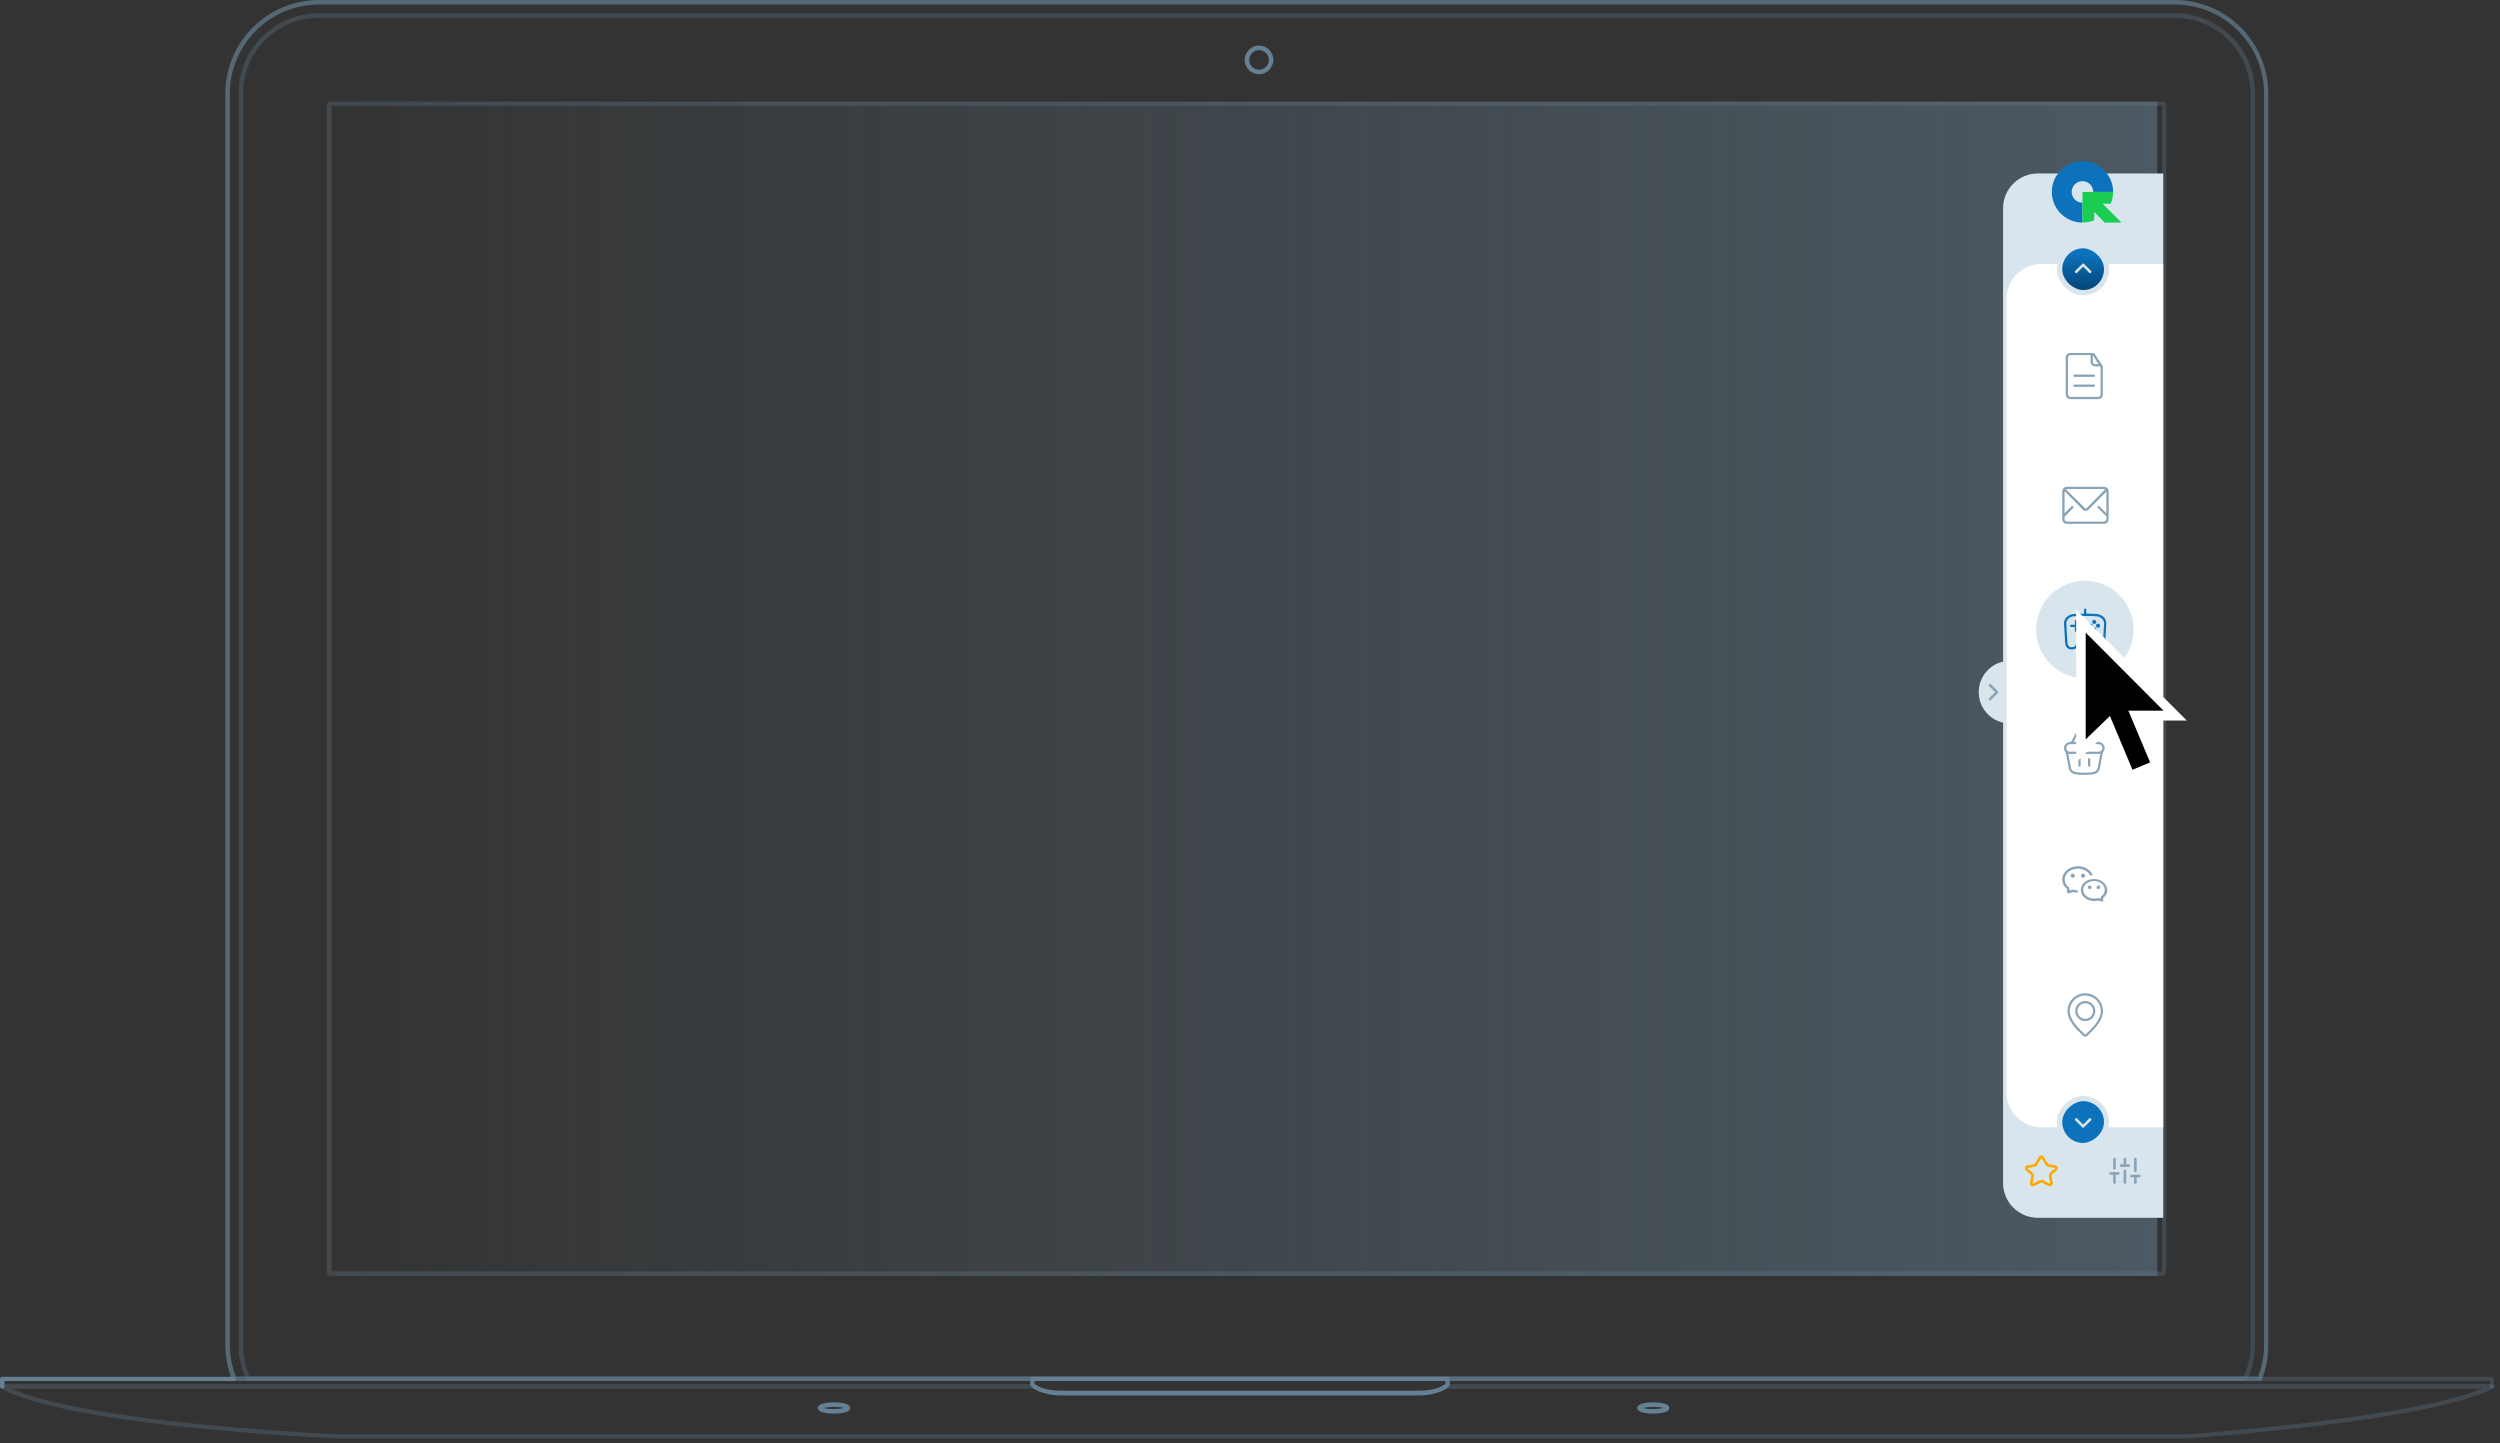 <svg width="407" height="235" viewBox="0 0 407 235" fill="none" xmlns="http://www.w3.org/2000/svg">
<rect x="0" y="0" width="407" height="235" fill="#333333" stroke="none"/>
<rect x="351.203" y="207.713" width="298.447" height="191.169" transform="rotate(-180 351.203 207.713)" fill="url(#paint0_linear_525_4346)" fill-opacity="0.5"/>
<g clip-path="url(#clip0_525_4346)">
<path d="M135.775 230.133C135.148 230.133 133.151 230.076 133.151 229.22C133.151 228.365 135.148 228.308 135.775 228.308C136.403 228.308 138.4 228.365 138.4 229.22C138.4 230.076 136.403 230.133 135.775 230.133ZM134.121 229.22C134.463 229.334 134.977 229.392 135.775 229.392C136.574 229.392 137.144 229.277 137.43 229.22C137.087 229.106 136.574 229.049 135.775 229.049C134.977 229.049 134.406 229.163 134.121 229.22Z" fill="#658093"/>
<path d="M365.509 224.828H40.447C40.333 224.828 40.162 224.771 40.105 224.6C39.306 222.888 38.85 221.006 38.85 219.066V15.175C38.85 7.987 44.669 2.168 51.857 2.168H354.157C361.288 2.168 367.107 7.987 367.107 15.118V219.066C367.107 221.006 366.707 222.831 365.852 224.6C365.795 224.771 365.624 224.828 365.509 224.828ZM40.675 224.086H365.281C366.023 222.489 366.365 220.834 366.365 219.066V15.175C366.365 8.443 360.889 2.909 354.1 2.909H51.857C45.125 2.909 39.592 8.386 39.592 15.175V219.123C39.592 220.834 39.934 222.546 40.675 224.086Z" fill="#658093" fill-opacity="0.3"/>
<path d="M352.046 207.713H53.854C53.511 207.713 53.226 207.428 53.226 207.086V17.171C53.226 16.829 53.511 16.544 53.854 16.544H352.046C352.388 16.544 352.674 16.829 352.674 17.171V207.029C352.674 207.371 352.388 207.713 352.046 207.713ZM53.968 206.972H351.989V17.228H53.968V206.972Z" fill="#658093" fill-opacity="0.3"/>
<path d="M54.709 234.184C7.816 231.73 0.399 226.197 0.114 225.969C-5.00418e-05 225.912 -0.057 225.74 -5.004e-05 225.569C0.057 225.455 0.171 225.341 0.342 225.341H168.35C168.407 225.341 168.521 225.341 168.578 225.398C168.863 225.626 169.491 225.969 170.689 226.197C171.316 226.311 172.001 226.368 172.743 226.368H230.989C231.731 226.368 232.415 226.311 233.043 226.197C234.184 225.969 234.811 225.626 235.154 225.398C235.211 225.341 235.268 225.341 235.382 225.341H405.728C405.9 225.341 406.014 225.455 406.071 225.626C406.128 225.797 406.014 225.969 405.9 226.026C395.574 231.445 357.523 234.069 355.925 234.184H54.709ZM1.825 226.083C5.305 227.623 17.685 231.559 54.767 233.499H355.868C356.21 233.499 392.094 230.989 404.074 226.083H235.439C235.04 226.368 234.355 226.71 233.157 226.938C232.472 227.053 231.788 227.167 230.989 227.167H172.743C171.944 227.167 171.202 227.11 170.575 226.938C169.377 226.71 168.692 226.368 168.293 226.083H1.825Z" fill="#658093" fill-opacity="0.3"/>
<path d="M269.155 230.133C268.527 230.133 266.53 230.076 266.53 229.22C266.53 228.365 268.527 228.308 269.155 228.308C269.782 228.308 271.779 228.365 271.779 229.22C271.779 230.076 269.782 230.133 269.155 230.133ZM267.5 229.22C267.842 229.334 268.356 229.392 269.155 229.392C269.953 229.392 270.524 229.277 270.809 229.22C270.467 229.106 269.953 229.049 269.155 229.049C268.356 229.049 267.785 229.163 267.5 229.22Z" fill="#658093"/>
<path d="M367.848 224.828H38.108C37.937 224.828 37.823 224.714 37.766 224.599C37.025 222.774 36.682 220.891 36.682 218.952V15.232C36.682 6.846 43.528 -0 51.914 -0H354.043C362.429 -0 369.275 6.846 369.275 15.232V219.009C369.275 220.948 368.932 222.831 368.191 224.657C368.134 224.714 368.02 224.828 367.848 224.828ZM38.394 224.086H367.62C368.248 222.432 368.59 220.72 368.59 218.952V15.232C368.59 7.245 362.086 0.741 354.1 0.741H51.914C43.927 0.741 37.424 7.245 37.424 15.232V219.009C37.424 220.72 37.766 222.489 38.394 224.086Z" fill="#658093" fill-opacity="0.7"/>
<path d="M230.989 227.167H172.743C171.944 227.167 171.202 227.11 170.575 226.938C168.35 226.482 167.837 225.626 167.779 225.569C167.722 225.512 167.722 225.455 167.722 225.398V224.485C167.722 224.314 167.894 224.143 168.065 224.143H235.667C235.838 224.143 236.009 224.314 236.009 224.485V225.398C236.009 225.455 236.009 225.512 235.952 225.569C235.895 225.683 235.382 226.482 233.157 226.938C232.529 227.11 231.788 227.167 230.989 227.167ZM168.407 225.284C168.578 225.455 169.149 225.912 170.689 226.254C171.316 226.368 172.001 226.425 172.743 226.425H230.989C231.731 226.425 232.415 226.368 233.043 226.254C234.583 225.912 235.154 225.455 235.325 225.284V224.828H168.407V225.284Z" fill="#658093"/>
<path d="M0.342 226.083C0.171 226.083 0 225.912 0 225.74V224.485C0 224.314 0.171 224.143 0.342 224.143H38.108C38.279 224.143 38.451 224.314 38.451 224.485C38.451 224.657 38.279 224.828 38.108 224.828H0.742V225.74C0.742 225.912 0.57 226.083 0.342 226.083Z" fill="#658093"/>
<path d="M405.671 226.083C405.5 226.083 405.329 225.912 405.329 225.74V224.828H367.848C367.677 224.828 367.506 224.657 367.506 224.485C367.506 224.314 367.677 224.143 367.848 224.143H405.671C405.843 224.143 406.014 224.314 406.014 224.485V225.74C406.071 225.912 405.9 226.083 405.671 226.083Z" fill="#658093" fill-opacity="0.3"/>
<path d="M204.975 12.094C203.72 12.094 202.636 11.067 202.636 9.755C202.636 8.5 203.663 7.416 204.975 7.416C206.23 7.416 207.314 8.443 207.314 9.755C207.257 11.067 206.23 12.094 204.975 12.094ZM204.975 8.158C204.062 8.158 203.378 8.899 203.378 9.755C203.378 10.668 204.119 11.352 204.975 11.352C205.888 11.352 206.572 10.611 206.572 9.755C206.572 8.899 205.831 8.158 204.975 8.158Z" fill="#658093"/>
<path d="M326.1 33.907C326.1 30.777 328.638 28.24 331.768 28.24H352.17V198.256H331.768C328.638 198.256 326.1 195.719 326.1 192.589V33.907Z" fill="#D9E5ED"/>
<circle cx="327.234" cy="112.681" r="5.1" fill="#D9E5ED"/>
<path d="M326.667 48.642C326.667 45.512 329.205 42.975 332.334 42.975H352.17V183.522H332.334C329.205 183.522 326.667 180.984 326.667 177.854V48.642Z" fill="white"/>
<rect x="0.425" y="0.425" width="7.651" height="7.651" rx="3.825" transform="matrix(4.37114e-08 -1 -1 -4.37114e-08 343.385 48.075)" fill="url(#paint1_linear_525_4346)"/>
<rect x="0.425" y="0.425" width="7.651" height="7.651" rx="3.825" transform="matrix(4.37114e-08 -1 -1 -4.37114e-08 343.385 48.075)" stroke="#D9E5ED" stroke-width="0.85"/>
<path fill-rule="evenodd" clip-rule="evenodd" d="M340.419 44.4C340.502 44.317 340.502 44.182 340.419 44.099L339.285 42.966C339.202 42.883 339.068 42.883 338.985 42.966L337.851 44.099C337.768 44.182 337.768 44.317 337.851 44.4C337.934 44.483 338.069 44.483 338.152 44.4L339.135 43.417L340.118 44.4C340.201 44.483 340.336 44.483 340.419 44.4Z" fill="#D9E5ED"/>
<rect x="342.96" y="178.846" width="7.651" height="7.651" rx="3.825" transform="rotate(90 342.96 178.846)" fill="#0D72BC"/>
<rect x="342.96" y="178.846" width="7.651" height="7.651" rx="3.825" transform="rotate(90 342.96 178.846)" stroke="#D9E5ED" stroke-width="0.85"/>
<path fill-rule="evenodd" clip-rule="evenodd" d="M340.419 182.096C340.502 182.179 340.502 182.314 340.419 182.397L339.285 183.53C339.202 183.613 339.068 183.613 338.985 183.53L337.851 182.397C337.768 182.314 337.768 182.179 337.851 182.096C337.934 182.013 338.069 182.013 338.152 182.096L339.135 183.079L340.118 182.096C340.201 182.013 340.336 182.013 340.419 182.096Z" fill="#D9E5ED"/>
<path fill-rule="evenodd" clip-rule="evenodd" d="M323.825 111.398C323.908 111.315 324.043 111.315 324.126 111.398L325.259 112.531C325.342 112.614 325.342 112.749 325.259 112.832L324.126 113.965C324.043 114.048 323.908 114.048 323.825 113.965C323.742 113.882 323.742 113.748 323.825 113.665L324.808 112.681L323.825 111.698C323.742 111.615 323.742 111.481 323.825 111.398Z" fill="#8AA4B7"/>
<path fill-rule="evenodd" clip-rule="evenodd" d="M331.906 188.371C332.097 188.042 332.572 188.042 332.763 188.371L333.349 189.38C333.403 189.473 333.496 189.536 333.602 189.552L334.574 189.699C334.997 189.763 335.146 190.298 334.816 190.571L334.108 191.158C334.009 191.24 333.962 191.37 333.986 191.497L334.184 192.538C334.262 192.946 333.834 193.263 333.466 193.07L332.499 192.561C332.396 192.506 332.273 192.506 332.169 192.561L331.203 193.07C330.835 193.263 330.407 192.946 330.484 192.538L330.683 191.497C330.707 191.37 330.66 191.24 330.561 191.158L329.853 190.571C329.523 190.298 329.671 189.763 330.095 189.699L331.067 189.552C331.173 189.536 331.266 189.473 331.32 189.38L331.906 188.371ZM332.396 188.584C332.368 188.537 332.3 188.537 332.273 188.584L331.688 189.593C331.569 189.797 331.364 189.937 331.13 189.972L330.158 190.119C330.098 190.128 330.077 190.205 330.124 190.244L330.832 190.83C331.051 191.012 331.153 191.297 331.1 191.576L330.902 192.618C330.891 192.676 330.952 192.721 331.005 192.694L331.971 192.185C332.199 192.065 332.47 192.065 332.697 192.185L333.664 192.694C333.717 192.721 333.778 192.676 333.767 192.618L333.569 191.576C333.515 191.297 333.618 191.012 333.837 190.83L334.545 190.244C334.592 190.205 334.571 190.128 334.51 190.119L333.539 189.972C333.305 189.937 333.1 189.797 332.981 189.593L332.396 188.584Z" fill="#FFA800"/>
<g clip-path="url(#clip1_525_4346)">
<path d="M344.236 192.518V191.031" stroke="#8AA4B7" stroke-width="0.425" stroke-linecap="round" stroke-linejoin="round"/>
<path d="M344.236 190.181V188.693" stroke="#8AA4B7" stroke-width="0.425" stroke-linecap="round" stroke-linejoin="round"/>
<path d="M345.936 192.518V190.606" stroke="#8AA4B7" stroke-width="0.425" stroke-linecap="round" stroke-linejoin="round"/>
<path d="M345.936 189.755V188.693" stroke="#8AA4B7" stroke-width="0.425" stroke-linecap="round" stroke-linejoin="round"/>
<path d="M347.636 192.518V191.456" stroke="#8AA4B7" stroke-width="0.425" stroke-linecap="round" stroke-linejoin="round"/>
<path d="M347.636 190.606V188.693" stroke="#8AA4B7" stroke-width="0.425" stroke-linecap="round" stroke-linejoin="round"/>
<path d="M343.598 191.031H344.873" stroke="#8AA4B7" stroke-width="0.425" stroke-linecap="round" stroke-linejoin="round"/>
<path d="M345.298 189.755H346.573" stroke="#8AA4B7" stroke-width="0.425" stroke-linecap="round" stroke-linejoin="round"/>
<path d="M346.998 191.456H348.273" stroke="#8AA4B7" stroke-width="0.425" stroke-linecap="round" stroke-linejoin="round"/>
</g>
<circle cx="339.418" cy="102.48" r="7.934" fill="#D9E5ED"/>
<g clip-path="url(#clip2_525_4346)">
<path d="M341.024 57.615C341.024 57.577 341.024 57.577 341.024 57.615C340.949 57.539 340.949 57.502 340.911 57.464H340.873C340.835 57.464 340.76 57.464 340.722 57.464C340.722 57.464 340.722 57.464 340.684 57.464H337.057C336.641 57.426 336.301 57.766 336.301 58.182V64.227C336.301 64.642 336.641 64.982 337.057 64.982H341.591C342.006 64.982 342.346 64.642 342.346 64.227V59.617C340.949 57.502 342.233 59.466 341.024 57.615ZM340.722 57.842L341.629 59.277H341.1C340.873 59.277 340.722 59.126 340.722 58.9V57.842ZM341.969 64.227C341.969 64.453 341.78 64.605 341.591 64.605H337.057C336.83 64.605 336.679 64.453 336.679 64.227V58.182C336.679 57.955 336.868 57.804 337.057 57.804H340.344V58.9C340.344 59.315 340.684 59.655 341.1 59.655H341.893C341.931 59.693 341.931 59.693 341.969 59.731V64.227ZM340.873 60.977H337.737C337.624 60.977 337.548 61.053 337.548 61.166C337.548 61.28 337.624 61.355 337.737 61.355H340.873C340.986 61.355 341.062 61.28 341.062 61.166C341.062 61.053 340.986 60.977 340.873 60.977ZM340.873 62.602H337.737C337.624 62.602 337.548 62.678 337.548 62.791C337.548 62.904 337.624 62.98 337.737 62.98H340.873C340.986 62.98 341.062 62.904 341.062 62.791C341.062 62.678 340.986 62.602 340.873 62.602Z" fill="#8AA4B7"/>
</g>
<g clip-path="url(#clip3_525_4346)">
<path d="M342.535 79.245H336.49C336.075 79.245 335.735 79.585 335.735 80.001V84.534C335.735 84.95 336.075 85.29 336.49 85.29H342.535C342.951 85.29 343.291 84.95 343.291 84.534V80.001C343.291 79.585 342.951 79.245 342.535 79.245ZM342.535 79.623C342.611 79.623 342.649 79.66 342.724 79.66L339.702 82.721C339.626 82.796 339.513 82.796 339.437 82.721L336.339 79.66C336.377 79.623 336.453 79.623 336.49 79.623H342.535ZM342.535 84.912H336.49C336.264 84.912 336.113 84.723 336.113 84.534V84.119L337.51 82.721C337.586 82.645 337.586 82.532 337.51 82.456C337.435 82.343 337.322 82.343 337.246 82.418L336.113 83.552V80.001V79.963L339.135 83.023C339.248 83.136 339.4 83.174 339.551 83.174C339.702 83.174 339.853 83.136 339.966 83.023L342.913 80.038V83.552L341.78 82.418C341.704 82.343 341.591 82.343 341.515 82.418C341.44 82.494 341.44 82.607 341.515 82.683L342.913 84.081V84.534C342.913 84.723 342.762 84.912 342.535 84.912Z" fill="#8AA4B7"/>
</g>
<path fill-rule="evenodd" clip-rule="evenodd" d="M339.024 36.235C336.27 36.235 334.035 33.999 334.035 31.245C334.035 28.492 336.27 26.256 339.024 26.256C341.777 26.256 344.013 28.492 344.013 31.245H340.778C340.778 30.277 339.992 29.491 339.024 29.491C338.055 29.491 337.269 30.277 337.269 31.245C337.269 32.214 338.055 33 339.024 33V36.235Z" fill="#0D72BC"/>
<path fill-rule="evenodd" clip-rule="evenodd" d="M339.024 36.235V31.246H344.013C344.013 31.925 343.877 32.572 343.631 33.163H342.297L345.369 36.235H342.658L340.942 34.519V35.853C340.351 36.099 339.704 36.235 339.025 36.235" fill="#1BCC52"/>
<path d="M341.711 122.738H336.945C336.435 122.738 336.018 122.321 336.018 121.811C336.018 121.242 336.483 120.777 337.052 120.777H341.603C342.173 120.777 342.637 121.242 342.637 121.811C342.637 122.321 342.221 122.738 341.711 122.738ZM337.052 121.145C336.684 121.145 336.386 121.443 336.386 121.811C336.386 122.12 336.636 122.369 336.945 122.369H341.711C342.02 122.369 342.269 122.12 342.269 121.811C342.269 121.443 341.971 121.145 341.603 121.145H337.052Z" fill="#8AA4B7"/>
<path d="M337.276 121.145C337.248 121.145 337.217 121.14 337.188 121.123C337.098 121.074 337.067 120.961 337.115 120.873L337.97 119.295C338.019 119.204 338.132 119.173 338.22 119.221C338.31 119.269 338.342 119.383 338.293 119.471L337.438 121.049C337.404 121.111 337.341 121.145 337.276 121.145Z" fill="#8AA4B7"/>
<path d="M341.379 121.145C341.314 121.145 341.252 121.111 341.218 121.049L340.362 119.471C340.314 119.38 340.348 119.269 340.436 119.221C340.526 119.173 340.637 119.207 340.685 119.295L341.541 120.873C341.589 120.964 341.555 121.074 341.467 121.123C341.439 121.137 341.41 121.145 341.379 121.145Z" fill="#8AA4B7"/>
<path d="M338.54 124.826C338.438 124.826 338.356 124.744 338.356 124.642V123.596C338.356 123.494 338.438 123.412 338.54 123.412C338.642 123.412 338.724 123.494 338.724 123.596V124.642C338.724 124.744 338.642 124.826 338.54 124.826Z" fill="#8AA4B7"/>
<path d="M340.116 124.826C340.014 124.826 339.931 124.744 339.931 124.642V123.596C339.931 123.494 340.014 123.412 340.116 123.412C340.218 123.412 340.3 123.494 340.3 123.596V124.642C340.3 124.744 340.218 124.826 340.116 124.826Z" fill="#8AA4B7"/>
<path d="M339.328 126.161C338.866 126.161 338.404 126.13 337.956 126.07C336.95 125.934 336.814 125.172 336.809 125.141L336.29 122.415C336.27 122.316 336.335 122.219 336.437 122.199C336.537 122.18 336.633 122.245 336.653 122.347L337.171 125.075C337.177 125.101 337.276 125.605 338.007 125.705C338.872 125.824 339.787 125.824 340.651 125.705C341.391 125.603 341.484 125.087 341.484 125.081L342.003 122.347C342.023 122.248 342.119 122.18 342.218 122.199C342.317 122.219 342.382 122.316 342.365 122.415L341.847 125.143C341.841 125.172 341.708 125.931 340.699 126.067C340.251 126.13 339.79 126.158 339.328 126.158V126.161Z" fill="#8AA4B7"/>
<path fill-rule="evenodd" clip-rule="evenodd" d="M340.28 142.531C340.28 142.531 340.3 142.55 340.314 142.548C340.43 142.525 340.549 142.508 340.665 142.497C340.674 142.497 340.682 142.491 340.688 142.482C340.688 142.48 340.694 142.471 340.688 142.46C340.334 141.598 339.367 141.017 338.282 141.017C336.877 141.017 335.735 141.987 335.735 143.174C335.735 143.76 336.007 144.31 336.503 144.721L336.517 144.732V145.242C336.517 145.305 336.545 145.364 336.596 145.401C336.647 145.438 336.712 145.452 336.772 145.435L337.506 145.231H337.514C337.755 145.299 338.007 145.33 338.259 145.333C338.231 145.211 338.217 145.084 338.211 144.959C338.211 144.942 338.197 144.931 338.183 144.931C337.97 144.922 337.761 144.888 337.562 144.831C337.526 144.82 337.489 144.82 337.452 144.831L336.919 144.979V144.636C336.919 144.574 336.888 144.514 336.837 144.474C336.392 144.143 336.134 143.67 336.134 143.177C336.134 142.208 337.098 141.42 338.279 141.42C339.163 141.42 339.945 141.856 340.274 142.531H340.28Z" fill="#8AA4B7"/>
<path fill-rule="evenodd" clip-rule="evenodd" d="M337.112 142.562C337.112 142.746 337.262 142.896 337.446 142.896C337.63 142.896 337.781 142.746 337.781 142.562C337.781 142.378 337.63 142.227 337.446 142.227C337.262 142.227 337.112 142.378 337.112 142.562Z" fill="#8AA4B7"/>
<path fill-rule="evenodd" clip-rule="evenodd" d="M338.787 142.562C338.787 142.746 338.937 142.896 339.121 142.896C339.305 142.896 339.455 142.746 339.455 142.562C339.455 142.378 339.305 142.227 339.121 142.227C338.937 142.227 338.787 142.378 338.787 142.562Z" fill="#8AA4B7"/>
<path fill-rule="evenodd" clip-rule="evenodd" d="M340.203 144.154C340.042 144.154 339.909 144.285 339.909 144.449C339.909 144.613 340.039 144.744 340.203 144.744C340.368 144.744 340.498 144.613 340.498 144.449C340.498 144.285 340.368 144.154 340.203 144.154Z" fill="#8AA4B7"/>
<path fill-rule="evenodd" clip-rule="evenodd" d="M341.629 144.154C341.467 144.154 341.334 144.285 341.334 144.449C341.334 144.613 341.464 144.744 341.629 144.744C341.793 144.744 341.923 144.613 341.923 144.449C341.923 144.285 341.793 144.154 341.629 144.154Z" fill="#8AA4B7"/>
<path fill-rule="evenodd" clip-rule="evenodd" d="M340.909 143.1C339.702 143.1 338.755 143.874 338.755 144.863C338.755 145.852 339.722 146.693 340.912 146.693C341.13 146.693 341.345 146.665 341.549 146.611H341.569L342.161 146.775C342.221 146.792 342.286 146.781 342.337 146.741C342.388 146.704 342.416 146.645 342.416 146.583V146.175L342.428 146.163C342.856 145.803 343.065 145.398 343.065 144.931C343.065 143.922 342.099 143.1 340.909 143.1ZM342.093 145.917C342.042 145.954 342.014 146.016 342.014 146.078V146.319L341.612 146.209C341.575 146.197 341.538 146.197 341.501 146.209C341.311 146.265 341.113 146.291 340.909 146.291C339.943 146.291 339.155 145.65 339.155 144.86C339.155 144.069 339.943 143.429 340.909 143.429C341.875 143.429 342.663 144.069 342.663 144.86C342.663 145.259 342.456 145.645 342.091 145.914L342.093 145.917Z" fill="#8AA4B7"/>
<path d="M339.481 166.237C338.577 166.237 337.843 165.503 337.843 164.599C337.843 163.695 338.577 162.961 339.481 162.961C340.385 162.961 341.119 163.695 341.119 164.599C341.119 165.503 340.385 166.237 339.481 166.237ZM339.481 163.329C338.781 163.329 338.211 163.899 338.211 164.599C338.211 165.299 338.781 165.868 339.481 165.868C340.181 165.868 340.75 165.299 340.75 164.599C340.75 163.899 340.181 163.329 339.481 163.329Z" fill="#8AA4B7"/>
<path d="M339.481 168.784C339.353 168.784 339.237 168.733 339.146 168.642C339.064 168.557 338.959 168.458 338.838 168.342C338.05 167.588 336.585 166.188 336.585 164.596C336.585 163.003 337.883 161.703 339.478 161.703C341.073 161.703 342.371 163.001 342.371 164.596C342.371 166.191 340.906 167.588 340.118 168.342C339.999 168.455 339.894 168.557 339.809 168.642C339.722 168.733 339.603 168.784 339.475 168.784H339.481ZM339.481 162.074C338.089 162.074 336.956 163.207 336.956 164.599C336.956 165.99 338.347 167.361 339.095 168.078C339.22 168.197 339.328 168.299 339.413 168.387C339.45 168.427 339.515 168.427 339.552 168.387C339.637 168.299 339.744 168.197 339.869 168.078C340.617 167.364 342.008 166.033 342.008 164.599C342.008 163.165 340.875 162.074 339.484 162.074H339.481Z" fill="#8AA4B7"/>
<path d="M337.981 102.869C337.879 102.869 337.797 102.786 337.797 102.684V101.098C337.797 100.996 337.879 100.913 337.981 100.913C338.083 100.913 338.165 100.996 338.165 101.098V102.684C338.165 102.786 338.083 102.869 337.981 102.869Z" fill="#0D72BC"/>
<path d="M339.463 100.276C339.361 100.276 339.279 100.194 339.279 100.092V99.264C339.279 99.162 339.361 99.08 339.463 99.08C339.565 99.08 339.647 99.162 339.647 99.264V100.092C339.647 100.194 339.565 100.276 339.463 100.276Z" fill="#0D72BC"/>
<path d="M338.774 102.075H337.19C337.088 102.075 337.006 101.993 337.006 101.891C337.006 101.789 337.088 101.707 337.19 101.707H338.777C338.879 101.707 338.961 101.789 338.961 101.891C338.961 101.993 338.879 102.075 338.777 102.075H338.774Z" fill="#0D72BC"/>
<path fill-rule="evenodd" clip-rule="evenodd" d="M340.61 101.256C340.61 101.44 340.761 101.591 340.945 101.591C341.129 101.591 341.279 101.44 341.279 101.256C341.279 101.072 341.129 100.922 340.945 100.922C340.761 100.922 340.61 101.072 340.61 101.256Z" fill="#0D72BC"/>
<path fill-rule="evenodd" clip-rule="evenodd" d="M341.225 101.868C341.225 102.052 341.375 102.203 341.56 102.203C341.744 102.203 341.894 102.052 341.894 101.868C341.894 101.684 341.744 101.534 341.56 101.534C341.375 101.534 341.225 101.684 341.225 101.868Z" fill="#0D72BC"/>
<path fill-rule="evenodd" clip-rule="evenodd" d="M339.998 101.868C339.998 102.052 340.148 102.203 340.333 102.203C340.517 102.203 340.667 102.052 340.667 101.868C340.667 101.684 340.517 101.534 340.333 101.534C340.148 101.534 339.998 101.684 339.998 101.868Z" fill="#0D72BC"/>
<path fill-rule="evenodd" clip-rule="evenodd" d="M340.61 102.483C340.61 102.667 340.761 102.818 340.945 102.818C341.129 102.818 341.279 102.667 341.279 102.483C341.279 102.299 341.129 102.149 340.945 102.149C340.761 102.149 340.61 102.299 340.61 102.483Z" fill="#0D72BC"/>
<path d="M341.679 105.739C340.826 105.739 340.656 105.235 340.457 104.648C340.418 104.532 340.378 104.41 340.327 104.283C340.182 103.909 339.896 103.784 339.672 103.744L339.505 103.73C339.505 103.73 339.485 103.73 339.46 103.73C339.443 103.73 339.426 103.73 339.423 103.73L339.23 103.747C339.009 103.792 338.737 103.923 338.601 104.28C338.553 104.407 338.511 104.529 338.471 104.645C338.273 105.232 338.103 105.736 337.25 105.736C336.397 105.736 336.196 104.957 336.196 104.546C336.196 104.546 336.062 102.203 336.02 101.508C335.977 100.732 336.703 100.083 337.386 99.99C337.93 99.913 338.539 99.907 339.403 99.907H339.525C340.392 99.907 340.998 99.913 341.543 99.99C342.223 100.083 342.951 100.732 342.906 101.508C342.866 102.203 342.733 104.557 342.733 104.557C342.733 104.96 342.512 105.736 341.679 105.736V105.739ZM339.587 103.362C339.868 103.381 340.423 103.506 340.673 104.149C340.724 104.283 340.766 104.41 340.809 104.529C340.998 105.087 341.092 105.371 341.681 105.371C342.342 105.371 342.367 104.634 342.367 104.549C342.367 104.54 342.5 102.183 342.543 101.489C342.577 100.882 341.956 100.42 341.497 100.355C340.976 100.282 340.381 100.276 339.531 100.276H339.409C338.533 100.276 337.964 100.282 337.442 100.355C336.98 100.42 336.36 100.882 336.397 101.489C336.436 102.183 336.57 104.538 336.57 104.538C336.57 104.631 336.595 105.371 337.255 105.371C337.845 105.371 337.938 105.09 338.128 104.529C338.168 104.41 338.21 104.283 338.264 104.149C338.511 103.509 339.066 103.384 339.349 103.362V103.356H339.596V103.362H339.587Z" fill="#0D72BC"/>
</g>
<path fill-rule="evenodd" clip-rule="evenodd" d="M338 124.127V99.256L356 117.3H345.47L344.831 117.492L338 124.127Z" fill="white"/>
<path fill-rule="evenodd" clip-rule="evenodd" d="M352.107 125.174L346.509 127.557L339.238 110.337L344.962 107.925L352.107 125.174Z" fill="white"/>
<path fill-rule="evenodd" clip-rule="evenodd" d="M350.037 124.116L347.173 125.318L342.359 113.867L345.218 112.664L350.037 124.116Z" fill="black"/>
<path fill-rule="evenodd" clip-rule="evenodd" d="M339.553 102.995V120.369L344.163 115.918L344.828 115.702H352.232L339.553 102.995Z" fill="black"/>
<defs>
<linearGradient id="paint0_linear_525_4346" x1="351.203" y1="207.713" x2="649.651" y2="207.713" gradientUnits="userSpaceOnUse">
<stop stop-color="#658093"/>
<stop offset="1" stop-color="#658093" stop-opacity="0"/>
</linearGradient>
<linearGradient id="paint1_linear_525_4346" x1="6.659" y1="3.4" x2="0.142" y2="3.4" gradientUnits="userSpaceOnUse">
<stop offset="0" stop-color="#0D72BC"/>
<stop offset="1" stop-color="#004070"/>
</linearGradient>
<clipPath id="clip0_525_4346">
<rect width="406.071" height="234.184" fill="white" transform="translate(0 -0)"/>
</clipPath>
<clipPath id="clip1_525_4346">
<rect width="5.1" height="5.1" fill="white" transform="translate(343.385 188.055)"/>
</clipPath>
<clipPath id="clip2_525_4346">
<rect width="6.045" height="7.556" fill="white" transform="translate(336.301 57.426)"/>
</clipPath>
<clipPath id="clip3_525_4346">
<rect width="7.556" height="6.045" fill="white" transform="translate(335.735 79.245)"/>
</clipPath>
</defs>
</svg>
